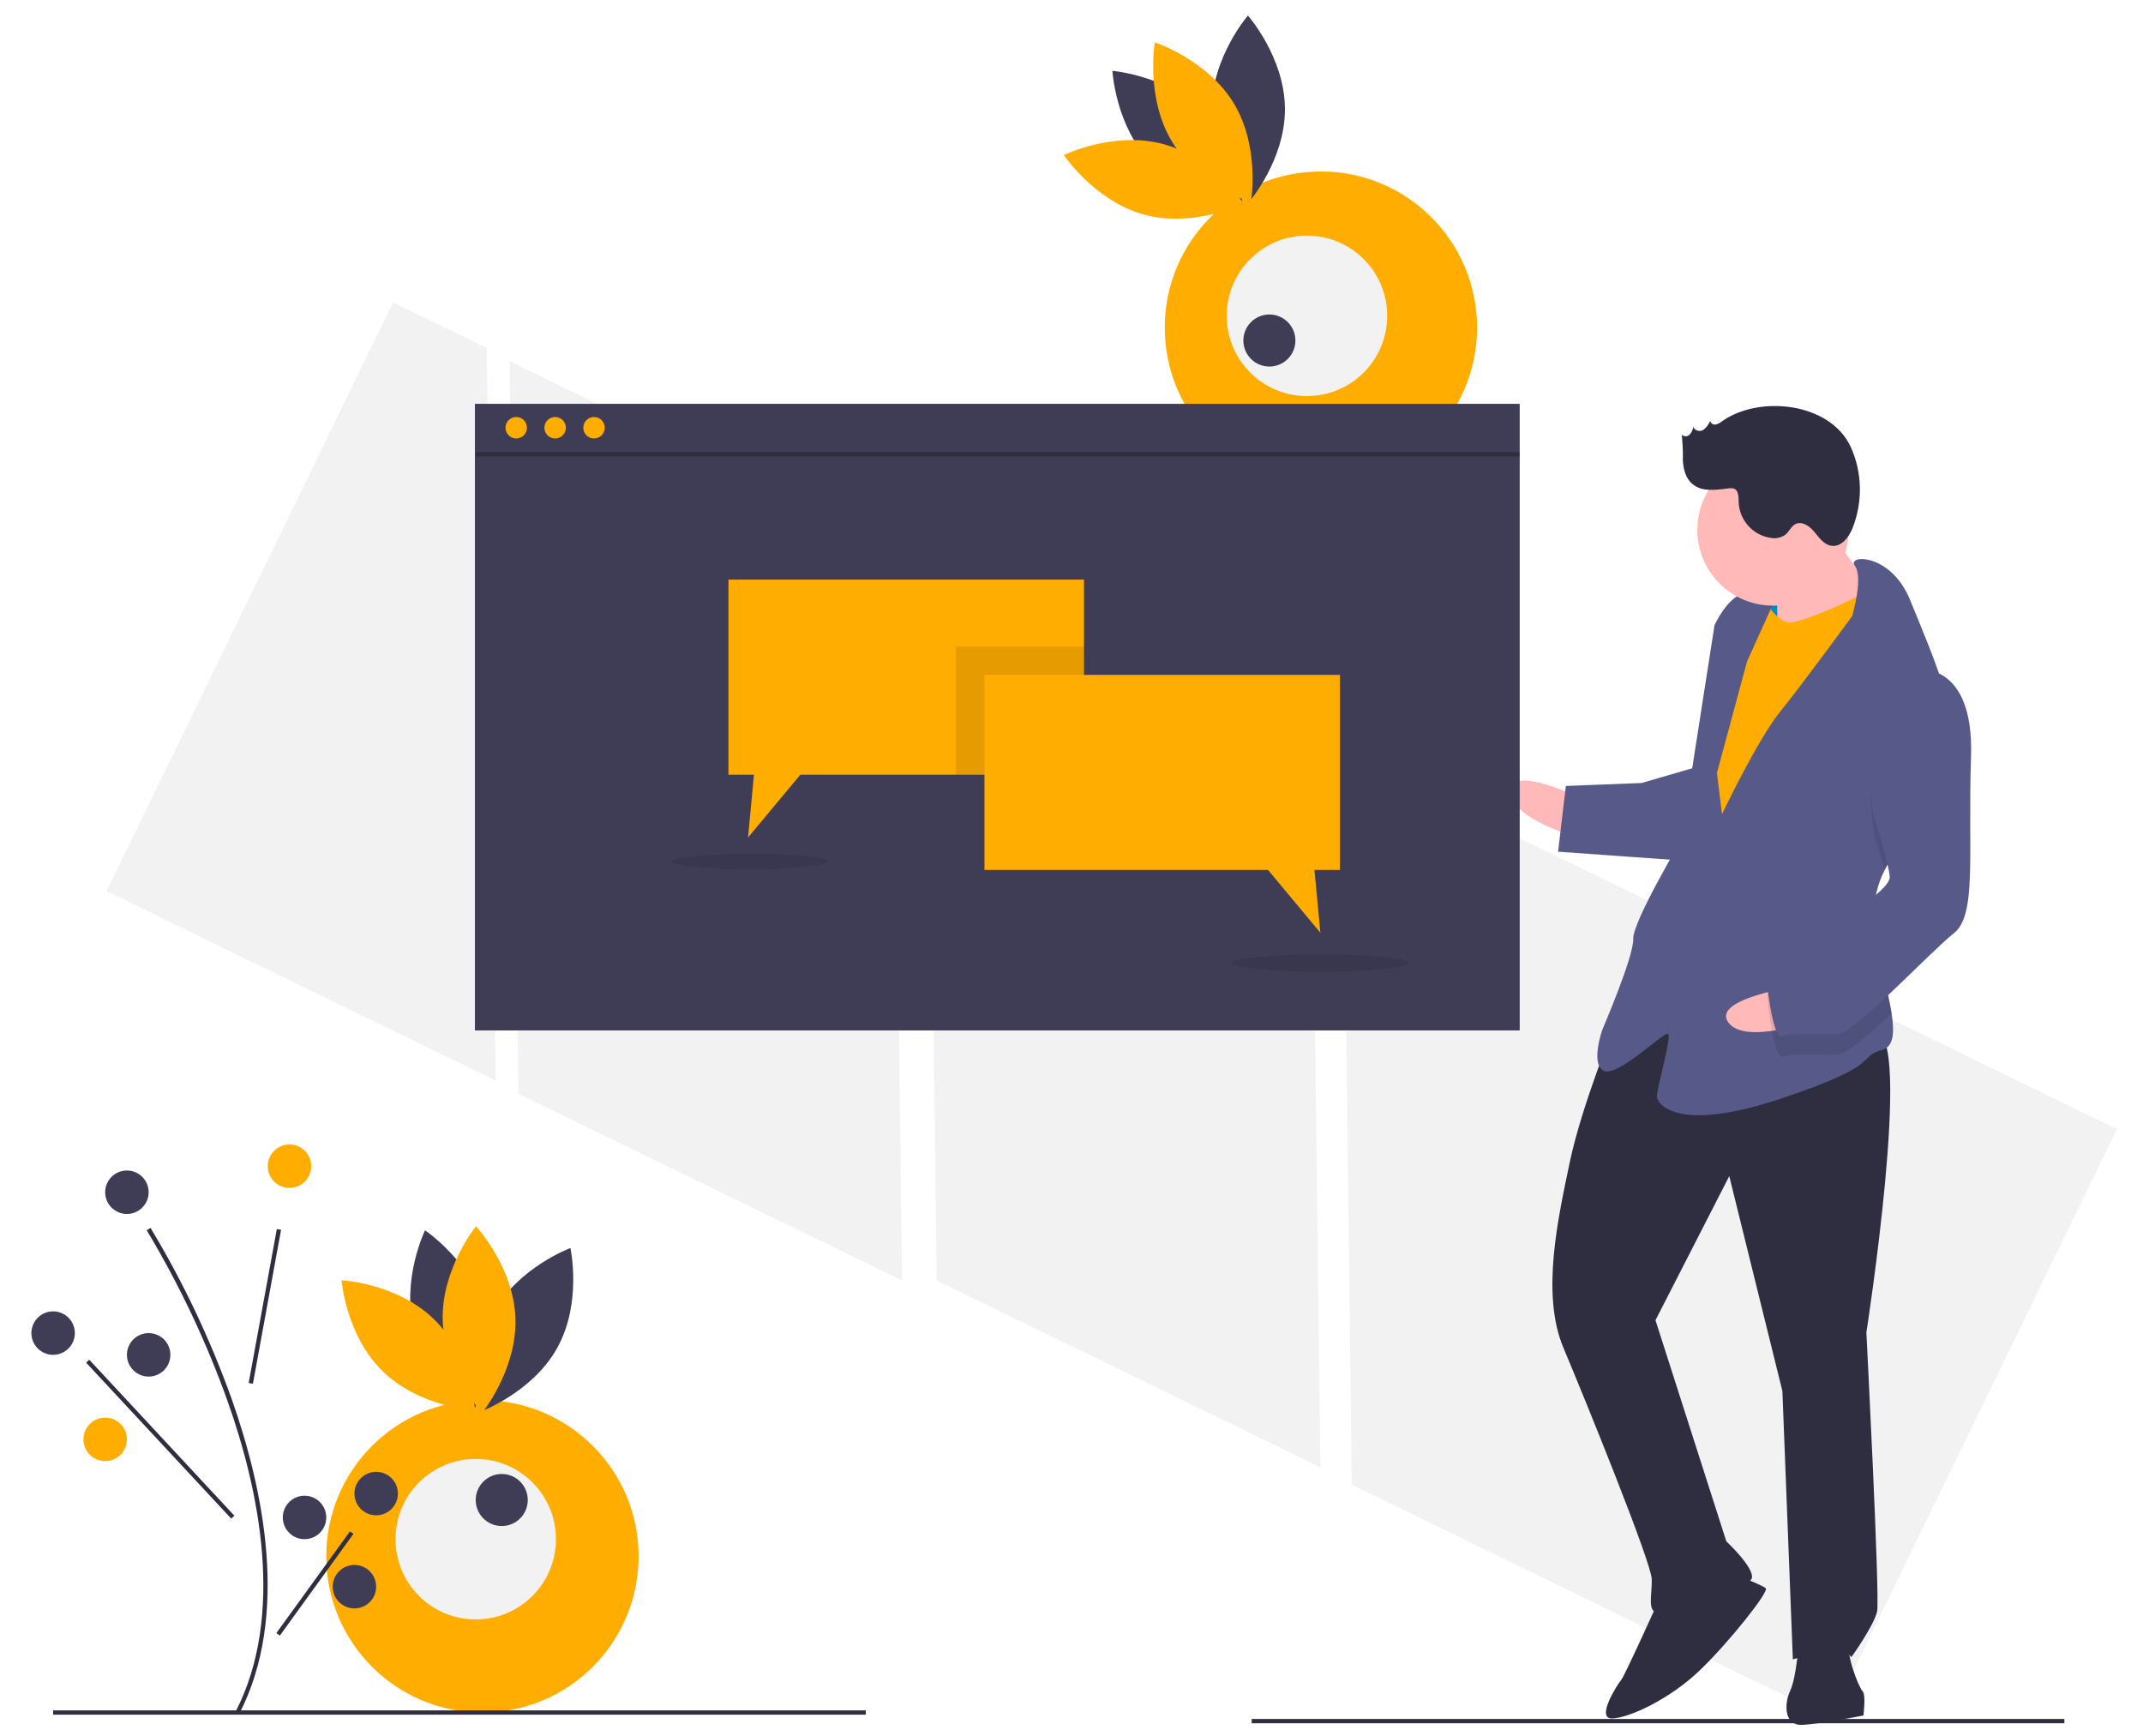 <?xml version="1.0" encoding="utf-8"?>
<!-- Generator: Adobe Illustrator 24.0.2, SVG Export Plug-In . SVG Version: 6.00 Build 0)  -->
<svg version="1.1" id="bca70d0a-57dd-451b-a82c-bb6927f27458"
	 xmlns="http://www.w3.org/2000/svg" xmlns:xlink="http://www.w3.org/1999/xlink" x="0px" y="0px" viewBox="0 0 798.7 647"
	 style="enable-background:new 0 0 798.7 647;" xml:space="preserve">
<title>predictive analytics</title>
<g id="Gruppe_299" transform="translate(-1105.999 -748)">
	<g id="undraw_online_discussion_5wgl" transform="translate(1105.999 748)">
		<path id="Pfad_555" style="fill:#F2F2F2;" d="M189.9,134.6l3.3,273l143,69.6l-3.3-273L189.9,134.6z"/>
		<path id="Pfad_556" style="fill:#F2F2F2;" d="M146.5,112.7L39.7,332.1l145,70.6l-3.3-273L146.5,112.7z"/>
		<path id="Pfad_557" style="fill:#F2F2F2;" d="M789,420.8L500.5,280.3l3.3,273l178.4,86.9L789,420.8z"/>
		<path id="Pfad_558" style="fill:#F2F2F2;" d="M345.8,204.2l3.3,273l143,69.6l-3.3-273L345.8,204.2z"/>
		
			<rect id="Rechteck_1762" x="651" y="216.2" transform="matrix(0.999 -3.875405e-02 3.875405e-02 0.999 -8.329 25.749)" style="fill:#008ACC;" width="18" height="23.1"/>
		<path id="Pfad_559" style="fill:#FFB9B9;" d="M587.5,296.7c0,0-24.9-11.9-24.5-1.6c0.4,10.3,25.1,17,25.1,17L587.5,296.7z"/>
		<path id="Pfad_560" style="fill:#2F2E41;" d="M601.2,383.5c0,0-11.7,28.7-16.1,49.4c-4.3,20.7-10.9,49.2-2.4,69.4
			c8.5,20.2,32.6,79.6,32.9,86.1c0.2,6.4-2.1,12.9,3.1,12.7c5.1-0.2,33-9,34.2-12.9c1.1-3.9-9.5-13.8-9.5-13.8L617,492l27.5-53.7
			l19.8,80.1l3.9,100c0,0,19-5.9,21.8-0.8c0,0,8.5-11.9,9.6-17.1c1.1-5.2-4-103.9-4-103.9s17.5-112.4,3.4-111.9
			C684.7,385.4,629.5,351.5,601.2,383.5z"/>
		<path id="Pfad_561" style="fill:#2F2E41;" d="M618.4,596c0,0-13,28.8-14.2,30.1c-1.2,1.3-9.7,14.5-3.3,14.3
			c6.4-0.2,21.6-7.3,32.7-18s25.8-29.3,24.5-30.5c-1.3-1.2-10.5-4.7-10.5-4.7L618.4,596z"/>
		<path id="Pfad_562" style="fill:#2F2E41;" d="M670.4,612c0,0-0.8,12.9-3.2,18.1c-2.4,5.2-2.1,12.9,4.3,12.7c6.4-0.2,23-3.5,23-3.5
			s1-7.7-0.3-9c-1.3-1.2-7-15.1-4.6-19.1C692.1,607.3,670.4,612,670.4,612z"/>
		<path id="Pfad_563" style="fill:#FFB9B9;" d="M679.9,194.2c0,0,13.7,21.3,19,26.2c5.3,4.9-9.7,15.8-9.7,15.8l-26.8,3.6
			c0,0,0.3-24.4-1-26.9C660,210.4,679.9,194.2,679.9,194.2z"/>
		<path id="Pfad_564" style="fill:#FFAD00;" d="M656.6,222.1c0,0,5.5,10.1,10.7,9.9c5.1-0.2,31.7-11.5,32.8-15.4
			c1.1-3.9,8.8,27.9,8.8,27.9l-64.9,114.3l-15.8-10.9l7.7-67.1l6.3-36.2L656.6,222.1z"/>
		<path id="Pfad_565" style="fill:#575A89;" d="M702.4,324.3c-2.7,5.2-4,11-4,16.9c0,0.3,0,0.5,0,0.8c0.6,11.9,5,25.6,6.6,35.6
			c1.1,7.2,0.8,12.4-3.4,13.6c-10.2,3,1.5,5.1-37.8,18.2c-39.3,13.1-46.2,1.8-46.3-0.8s5.6-22.1,4.2-23.3
			c-1.3-1.2-18.6,16.1-23.9,13.8c-5.2-2.4-0.6-15.4-0.6-15.4s11.8-27.4,11.5-33.8c-0.2-6.4,17.8-36.7,17.8-36.7L639,233
			c0,0,4.7-10.5,11.1-12c4-0.8,8.2-0.1,11.6,2.1l-10.6,23.5l-11.2,41.5l1.9,15.3c0,0,13.1-27.5,21.6-38.1
			c8.6-10.6,26.9-35.7,26.9-35.7s4.3-14.4,1-18.7c-3.2-4.3,13.4-5,20.6,12.7c3.8,9.4,9.9,23.4,13.7,36.4c3.4,11.5,5,22.3,1.6,28.5
			C722.1,298.1,709.1,310.5,702.4,324.3z"/>
		<path id="Pfad_566" style="opacity:0.1;enable-background:new    ;" d="M727.2,288.7c-5.2,9.4-18.2,21.8-24.8,35.6
			c-1.7-6.2-3.8-12.7-3.8-12.7s-8.1-43.4,15.9-54.6c4-0.4,7.9,0.7,11.1,3.1C729,271.7,730.6,282.5,727.2,288.7z"/>
		<path id="Pfad_567" style="fill:#575A89;" d="M632.1,285.9l-20.3,5.9l-28.2,1.1l-2.9,24.5l46.4,3.3
			C627,320.8,638.6,288.3,632.1,285.9z"/>
		<path id="Pfad_568" style="fill:#FFB9B9;" d="M665.2,368.4c0,0-27.2,4.5-21,12.7c6.2,8.2,30.3-0.4,30.3-0.4L665.2,368.4z"/>
		<path id="Pfad_569" style="opacity:0.1;enable-background:new    ;" d="M698.5,341.9c0.6,11.9,5,25.6,6.6,35.6
			c-8.7,8.2-16.9,15.4-20,15.5c-6.4,0.2-16.7-0.6-20.5,0.8c-3.8,1.4-6-22.9-6-22.9s2.3-7.8,12.4-12
			C680.7,354.4,690,348.7,698.5,341.9z"/>
		<path id="Pfad_570" style="fill:#575A89;" d="M714.1,249.4c0,0,21.7-3.4,20.5,32.6s2.3,59-6.4,65.8c-8.7,6.8-37.1,37.4-43.5,37.6
			s-16.7-0.6-20.5,0.8c-3.8,1.4-6-22.9-6-22.9s2.3-7.8,12.4-12c10.1-4.2,33.9-19.3,33.7-24.4c-0.2-5.1-6-22.9-6-22.9
			S690.2,260.6,714.1,249.4z"/>
		<circle id="Ellipse_86" style="fill:#FFB9B9;" cx="660.8" cy="197.5" r="28.2"/>
		<path id="Pfad_571" style="fill:#2F2E41;" d="M641.8,157c-0.7,0.6-1.5,1-2.4,1.2c-0.9,0.2-1.8-0.4-2-1.4c-0.5,1.4-1.5,2.6-2.7,3.5
			c-1.3,0.7-3.4,0.1-3.5-1.4c-0.2,1.1-0.7,2.2-1.4,3c-0.8,0.9-2.2,0.9-3,0.1c0.3,3.2,0.5,6.4,0.4,9.6c0.2,3.2,1,6.6,3.5,8.7
			c3.5,3.1,8.8,2.3,13.5,1.7c0.7-0.1,1.4-0.1,2.1,0.1c1.7,0.7,1.7,3.2,1.7,5.1c0.3,6.8,5.5,12.5,12.3,13.3c1.8,0.3,3.7-0.2,5.2-1.3
			c1.3-1.1,2-2.9,3.5-3.8c2.5-1.4,5.4,0.6,7.2,2.8c1.8,2.2,3.6,4.8,6.4,5.2c3.7,0.5,6.5-3.2,7.9-6.7c3.8-9.8,3.6-20.7-0.8-30.3
			C681.9,149.9,655.6,147.2,641.8,157z"/>
		<circle id="Ellipse_87" style="fill:#FFAD00;" cx="492.3" cy="122.1" r="58.2"/>
		<path id="Pfad_572" style="fill:#3F3D56;" d="M429.1,60.8c13.4,13.7,34,15.4,34,15.4s-1.1-20.6-14.5-34.4
			c-13.4-13.7-34-15.4-34-15.4S415.7,47,429.1,60.8z"/>
		<path id="Pfad_573" style="fill:#FFAD00;" d="M433.6,53.7c18.5,5,30,22.2,30,22.2s-18.6,9.1-37.1,4.1c-18.5-5-30-22.2-30-22.2
			S415,48.7,433.6,53.7z"/>
		<path id="Pfad_574" style="fill:#3F3D56;" d="M451.7,40.6c0.1,19.2,13.8,34.7,13.8,34.7s13.5-15.6,13.4-34.8
			c-0.1-19.2-13.8-34.7-13.8-34.7S451.6,21.4,451.7,40.6z"/>
		<path id="Pfad_575" style="fill:#FFAD00;" d="M459.9,38.6c9.9,16.5,6.3,36.8,6.3,36.8s-19.7-6.4-29.5-22.8s-6.3-36.8-6.3-36.8
			S450,22.2,459.9,38.6z"/>
		<circle id="Ellipse_88" style="fill:#F2F2F2;" cx="487.1" cy="117.7" r="29.9"/>
		<circle id="Ellipse_89" style="fill:#3F3D56;" cx="473.1" cy="126.9" r="9.7"/>
		<circle id="Ellipse_90" style="fill:#FFAD00;" cx="179.8" cy="580" r="58.2"/>
		<path id="Pfad_576" style="fill:#3F3D56;" d="M154.4,495.6c5,18.5,22.2,30,22.2,30s9-18.6,4-37.1c-5-18.5-22.2-30-22.2-30
			S149.4,477.1,154.4,495.6z"/>
		<path id="Pfad_577" style="fill:#FFAD00;" d="M161.7,491.6c13.8,13.4,15.4,34,15.4,34s-20.6-1.1-34.4-14.5
			c-13.8-13.4-15.4-34-15.4-34S148,478.2,161.7,491.6z"/>
		<path id="Pfad_578" style="fill:#3F3D56;" d="M184,489c-9.2,16.8-4.8,37-4.8,37s19.4-7.1,28.6-23.9c9.2-16.8,4.8-37,4.8-37
			S193.3,472.2,184,489z"/>
		<path id="Pfad_579" style="fill:#FFAD00;" d="M192.1,491.3c0.6,19.2-12.4,35.2-12.4,35.2s-14.1-15.1-14.7-34.3
			c-0.6-19.2,12.4-35.2,12.4-35.2S191.5,472.1,192.1,491.3z"/>
		<circle id="Ellipse_91" style="fill:#F2F2F2;" cx="177.3" cy="573.6" r="29.9"/>
		<circle id="Ellipse_92" style="fill:#3F3D56;" cx="187" cy="559" r="9.7"/>
		<rect id="Rechteck_1763" x="19.8" y="637.4" style="fill:#2F2E41;" width="302.9" height="1.6"/>
		<rect id="Rechteck_1764" x="466.5" y="640.6" style="fill:#2F2E41;" width="302.9" height="1.6"/>
		<path id="Pfad_580" style="fill:#2F2E41;" d="M89.2,638.6l-1.4-0.7c18.6-36,8.7-82.9-3-115.8c-7.9-22.1-18-43.4-30.1-63.6l1.4-0.9
			c12.2,20.2,22.3,41.6,30.3,63.9C98.1,554.7,108.1,602,89.2,638.6z"/>
		
			<rect id="Rechteck_1765" x="69.4" y="485.9" transform="matrix(0.18 -0.984 0.984 0.18 -397.932 496.212)" style="fill:#2F2E41;" width="58.3" height="1.6"/>
		
			<rect id="Rechteck_1766" x="59" y="496.7" transform="matrix(0.732 -0.681 0.681 0.732 -349.343 184.406)" style="fill:#2F2E41;" width="1.6" height="79.4"/>
		
			<rect id="Rechteck_1767" x="94.1" y="589.3" transform="matrix(0.586 -0.81 0.81 0.586 -429.469 339.482)" style="fill:#2F2E41;" width="46.8" height="1.6"/>
		<circle id="Ellipse_93" style="fill:#FFAD00;" cx="107.9" cy="434.6" r="8.1"/>
		<circle id="Ellipse_94" style="fill:#3F3D56;" cx="19.8" cy="496.8" r="8.1"/>
		<circle id="Ellipse_95" style="fill:#3F3D56;" cx="55.4" cy="504.9" r="8.1"/>
		<circle id="Ellipse_96" style="fill:#FFAD00;" cx="39.2" cy="536.4" r="8.1"/>
		<circle id="Ellipse_97" style="fill:#3F3D56;" cx="140.2" cy="556.6" r="8.1"/>
		<circle id="Ellipse_98" style="fill:#3F3D56;" cx="113.5" cy="565.5" r="8.1"/>
		<circle id="Ellipse_99" style="fill:#3F3D56;" cx="132.1" cy="591.3" r="8.1"/>
		<circle id="Ellipse_100" style="fill:#3F3D56;" cx="47.3" cy="444.3" r="8.1"/>
		<rect id="Rechteck_1768" x="177" y="150.5" style="fill:#3F3D56;" width="389.4" height="233.5"/>
		<circle id="Ellipse_101" style="fill:#FFAD00;" cx="192.4" cy="159.4" r="4"/>
		<circle id="Ellipse_102" style="fill:#FFAD00;" cx="206.9" cy="159.4" r="4"/>
		<circle id="Ellipse_103" style="fill:#FFAD00;" cx="221.4" cy="159.4" r="4"/>
		<rect id="Rechteck_1769" x="177.3" y="168.5" style="fill:#2F2E41;" width="389" height="1.6"/>
		<path id="Pfad_581" style="fill:#FFAD00;" d="M404,216v72.7H298.3l-19.5,23.4l2.2-23.4h-9.5V216H404z"/>
		<rect id="Rechteck_1770" x="356.3" y="241" style="opacity:0.1;enable-background:new    ;" width="47.7" height="47.7"/>
		<path id="Pfad_582" style="fill:#FFAD00;" d="M366.9,251.5h132.5v72.7h-9.5l2.2,23.4l-19.5-23.4H366.9V251.5z"/>
		<ellipse id="Ellipse_104" style="opacity:0.1;enable-background:new    ;" cx="279.6" cy="321" rx="29.1" ry="2.8"/>
		<ellipse id="Ellipse_105" style="opacity:0.1;enable-background:new    ;" cx="492.1" cy="358.9" rx="33.1" ry="3.2"/>
	</g>
</g>
</svg>
